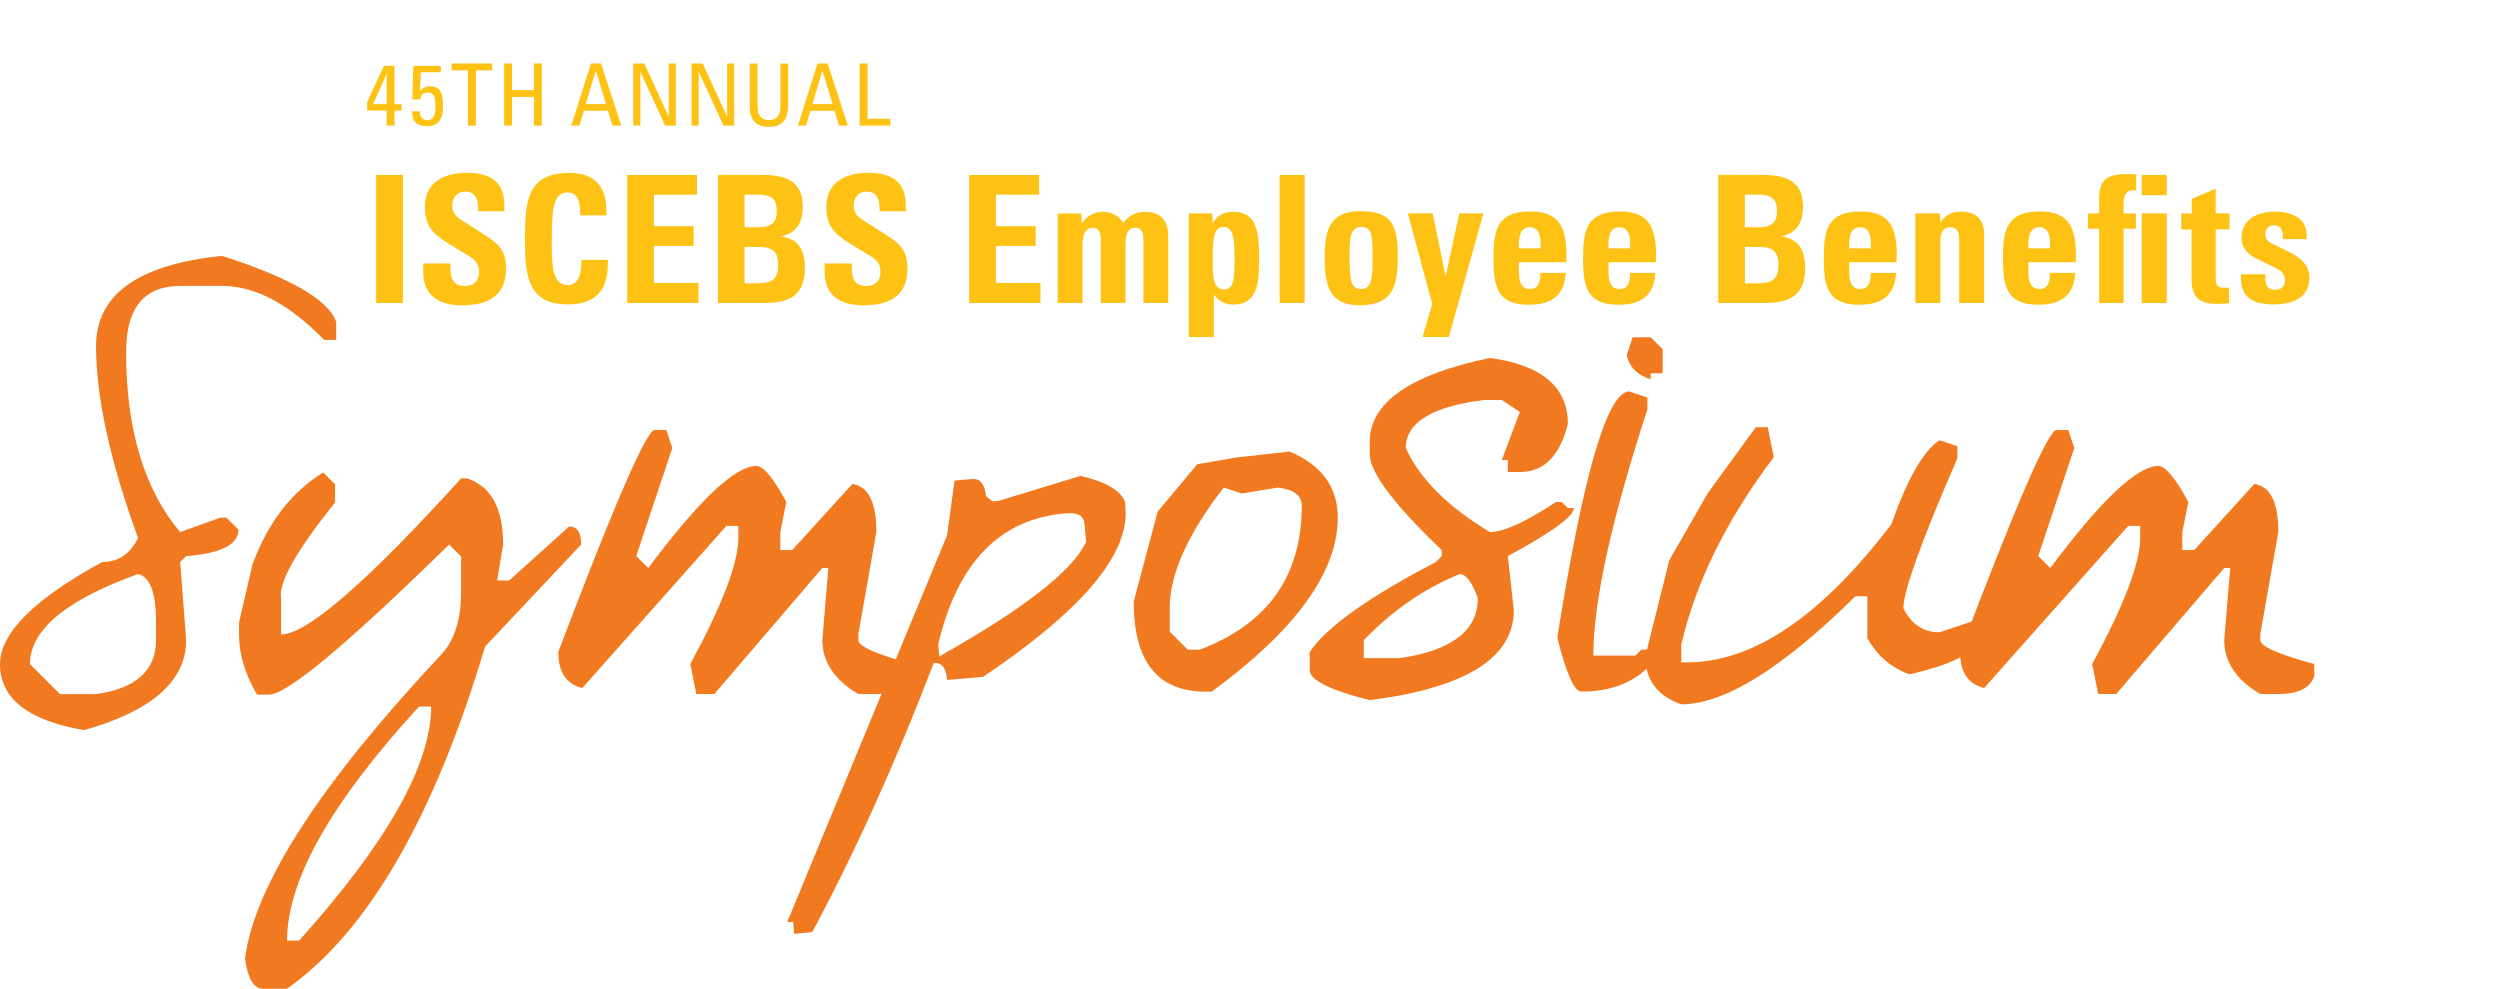 <?xml version="1.0" encoding="UTF-8"?>
<svg id="Layer_2" xmlns="http://www.w3.org/2000/svg" xmlns:xlink="http://www.w3.org/1999/xlink" viewBox="0 0 563.23 222.73">
  <defs>
    <style>.cls-1{fill:none;}.cls-2{fill:#f17a21;}.cls-3{fill:#fec214;}.cls-4{clip-path:url(#clippath);}</style>
    <clipPath id="clippath">
      <rect class="cls-1" width="563.23" height="222.73" />
    </clipPath>
  </defs>
  <g id="Layer_1-2">
    <path class="cls-3" d="M88.88,14.84v8.63h1.59v1.45h-1.59v3.37h-1.77v-3.39h-4.4v-1.9l3.8-8.17h2.37ZM84.05,23.47h3.06v-5.82c0-.33.04-.74.06-1.2l-3.12,7.02Z" />
    <path class="cls-3" d="M99.31,14.84v1.44h-4.48l-.21,4.27c.52-.72,1.32-1.1,2.35-1.1.74,0,1.44.19,1.9.7.62.66.95,1.61.95,3.8,0,3.14-1.2,4.48-3.65,4.48-2.27,0-3.34-1.07-3.34-3.37h1.77v.17c0,1.11.62,1.84,1.65,1.84.81,0,1.44-.41,1.69-1.4.12-.45.17-.99.17-1.73,0-2.29-.47-3.1-1.78-3.1-.95,0-1.49.5-1.69,1.57h-1.73l.21-7.56h6.19Z" />
    <path class="cls-3" d="M110.89,14.3v1.55h-3.68v12.45h-1.8v-12.45h-3.67v-1.55h9.15Z" />
    <path class="cls-3" d="M115.36,14.3v5.99h4.91v-5.99h1.78v14h-1.78v-6.46h-4.91v6.46h-1.78v-14h1.78Z" />
    <path class="cls-3" d="M135.41,14.3l4.56,14h-2l-1.01-3.34h-5.41l-1.03,3.34h-1.82l4.44-14h2.27ZM134.23,15.94l-2.25,7.51h4.54l-2.29-7.51Z" />
    <path class="cls-3" d="M145.16,14.3l5.51,11.99v-11.99h1.59v14h-2.42l-5.57-12.14v12.14h-1.61v-14h2.5Z" />
    <path class="cls-3" d="M158.31,14.3l5.51,11.99v-11.99h1.59v14h-2.42l-5.57-12.14v12.14h-1.61v-14h2.5Z" />
    <path class="cls-3" d="M170.68,14.3v9.76c0,1.9.85,2.99,2.56,2.99s2.58-1.05,2.58-3.2v-9.54h1.75v9.39c0,3.22-1.38,4.89-4.34,4.89s-4.32-1.69-4.32-4.48v-9.79h1.78Z" />
    <path class="cls-3" d="M186.46,14.3l4.56,14h-2l-1.01-3.34h-5.41l-1.03,3.34h-1.82l4.44-14h2.27ZM185.28,15.94l-2.25,7.51h4.54l-2.29-7.51Z" />
    <path class="cls-3" d="M195.46,14.3v12.45h5.12v1.55h-6.9v-14h1.78Z" />
    <path class="cls-3" d="M90.78,39.41v28.85h-6.03v-28.85h6.03Z" />
    <path class="cls-3" d="M113.64,47.6h-5.91v-.68c0-2.48-1-3.76-2.92-3.76-1.76,0-2.92,1.28-2.92,3.2,0,1.2.56,2.28,1.84,3.08l5.83,3.72c3.56,2.24,4.44,4.16,4.44,7.31,0,5.56-3.2,8.31-9.91,8.31-7.07,0-8.75-3.88-8.75-7.63v-1.8h6.11v.76c0,2.88.84,4.32,3.28,4.32,2.04,0,3.2-1.16,3.2-3.2,0-2.36-1.52-3.08-3.16-4.08l-3.6-2.2c-3.72-2.28-5.44-4.08-5.44-8.35,0-5.32,3.96-7.67,9.55-7.67,8.03,0,8.35,5.04,8.35,7.67v1Z" />
    <path class="cls-3" d="M136.62,48.52h-5.91v-.56c0-3.24-1.04-4.6-2.88-4.6-3.32,0-3.52,4.28-3.52,10.91,0,5.23,0,9.95,3.56,9.95,2.04,0,3.12-1.64,3.12-5.35v-.32h5.95v.84c0,5.95-2.72,9.19-8.99,9.19-9.11,0-9.67-6.51-9.67-14.71s.28-14.91,9.95-14.91c5.51,0,8.39,2.72,8.39,8.67v.88Z" />
    <path class="cls-3" d="M157.04,39.41v4.44h-9.71v7.11h8.95v4.44h-8.95v8.35h10.03v4.52h-16.06v-28.85h15.75Z" />
    <path class="cls-3" d="M171.91,39.41c6.35,0,8.95,2.32,8.95,7.27,0,3.68-1.68,5.91-4.92,6.59,3.68.52,5.4,2.68,5.4,7.15,0,5.43-2.76,7.83-8.83,7.83h-10.75v-28.85h10.15ZM170.95,51.2c1.72,0,2.64-.4,3.24-1.04.68-.72.8-1.44.8-2.84,0-3.24-2.28-3.48-4.64-3.48h-2.6v7.35h3.2ZM167.75,63.83h2.44c3.32,0,5.12-.52,5.12-4.16,0-2.92-1.16-4.04-4.56-4.04h-3v8.19Z" />
    <path class="cls-3" d="M204.08,47.6h-5.91v-.68c0-2.48-1-3.76-2.92-3.76-1.76,0-2.92,1.28-2.92,3.2,0,1.2.56,2.28,1.84,3.08l5.83,3.72c3.56,2.24,4.44,4.16,4.44,7.31,0,5.56-3.2,8.31-9.91,8.31-7.07,0-8.75-3.88-8.75-7.63v-1.8h6.11v.76c0,2.88.84,4.32,3.28,4.32,2.04,0,3.2-1.16,3.2-3.2,0-2.36-1.52-3.08-3.16-4.08l-3.6-2.2c-3.72-2.28-5.44-4.08-5.44-8.35,0-5.32,3.96-7.67,9.55-7.67,8.03,0,8.35,5.04,8.35,7.67v1Z" />
    <path class="cls-3" d="M234.09,39.41v4.44h-9.71v7.11h8.95v4.44h-8.95v8.35h10.03v4.52h-16.06v-28.85h15.75Z" />
    <path class="cls-3" d="M258.07,47.72c3.4,0,5.12,2,5.12,5.4v15.15h-5.59v-14.07c0-1.6-.24-2.88-1.84-2.88s-2.2,1.24-2.2,3.72v13.23h-5.56v-14.15c0-1.96-.6-2.8-1.84-2.8-1.48,0-2.28,1.36-2.28,3.84v13.11h-5.59v-20.18h5.32l.08,2.24c1.16-1.76,2.88-2.6,4.84-2.6s3.68.96,4.52,2.52c1.52-1.92,3-2.52,5.04-2.52Z" />
    <path class="cls-3" d="M283.65,59.31c0,4.72-.6,9.31-5.75,9.31-1.88,0-3.28-.68-4.44-2.24v9.55h-5.63v-27.85h5.28l.08,2.24c1.08-1.8,2.48-2.6,4.6-2.6,5.08,0,5.87,3.96,5.87,10.19v1.4ZM273.22,59.07c0,3.28.12,6.15,2.56,6.15,1.92,0,2.36-1.68,2.36-6.91,0-4.2-.2-7.19-2.52-7.19-2.12,0-2.4,2.48-2.4,7.15v.8Z" />
    <path class="cls-3" d="M293.92,39.41v28.85h-5.63v-28.85h5.63Z" />
    <path class="cls-3" d="M306.23,68.78c-6.59,0-7.79-4.36-7.79-10.55s.92-10.67,8.11-10.67,8.35,3.44,8.35,10.19-1.08,11.03-8.67,11.03ZM309.22,59.11v-2.36c0-3.8-.32-5.63-2.52-5.63-2.4,0-2.64,2.4-2.64,5.48v1.52c0,5.59.48,6.99,2.56,6.99s2.6-1.68,2.6-5.99Z" />
    <path class="cls-3" d="M322.77,48.08l2.92,14.19,3.08-14.19h5.43l-7.79,27.85h-5.91l2.16-7.47-5.48-20.38h5.59Z" />
    <path class="cls-3" d="M342.19,59.07v2c0,2.88.8,4.04,2.52,4.04,1.6,0,2.32-1.12,2.32-3.24v-.4h5.71c-.24,4.88-2.96,7.19-8.27,7.19-1.92,0-3.4-.28-4.64-.92-3.04-1.56-3.36-5.31-3.36-9.63,0-6.27.8-10.47,8.35-10.47,2.6,0,4.4.6,5.63,1.68,2.08,1.8,2.44,5.24,2.44,7.59v1.04l-.04,1.12h-10.67ZM347.07,55.95v-1.32c0-2.2-.8-3.44-2.4-3.44-1.96,0-2.48,1.64-2.48,4.16v.6h4.88Z" />
    <path class="cls-3" d="M362.38,59.07v2c0,2.88.8,4.04,2.52,4.04,1.6,0,2.32-1.12,2.32-3.24v-.4h5.71c-.24,4.88-2.96,7.19-8.27,7.19-1.92,0-3.4-.28-4.64-.92-3.04-1.56-3.36-5.31-3.36-9.63,0-6.27.8-10.47,8.35-10.47,2.6,0,4.4.6,5.63,1.68,2.08,1.8,2.44,5.24,2.44,7.59v1.04l-.04,1.12h-10.67ZM367.25,55.95v-1.32c0-2.2-.8-3.44-2.4-3.44-1.96,0-2.48,1.64-2.48,4.16v.6h4.88Z" />
    <path class="cls-3" d="M397.26,39.41c6.35,0,8.95,2.32,8.95,7.27,0,3.68-1.68,5.91-4.92,6.59,3.68.52,5.4,2.68,5.4,7.15,0,5.43-2.76,7.83-8.83,7.83h-10.75v-28.85h10.15ZM396.3,51.2c1.72,0,2.64-.4,3.24-1.04.68-.72.8-1.44.8-2.84,0-3.24-2.28-3.48-4.64-3.48h-2.6v7.35h3.2ZM393.11,63.83h2.44c3.32,0,5.12-.52,5.12-4.16,0-2.92-1.16-4.04-4.56-4.04h-3v8.19Z" />
    <path class="cls-3" d="M416.61,59.07v2c0,2.88.8,4.04,2.52,4.04,1.6,0,2.32-1.12,2.32-3.24v-.4h5.71c-.24,4.88-2.96,7.19-8.27,7.19-1.92,0-3.4-.28-4.64-.92-3.04-1.56-3.36-5.31-3.36-9.63,0-6.27.8-10.47,8.35-10.47,2.6,0,4.4.6,5.63,1.68,2.08,1.8,2.44,5.24,2.44,7.59v1.04l-.04,1.12h-10.67ZM421.48,55.95v-1.32c0-2.2-.8-3.44-2.4-3.44-1.96,0-2.48,1.64-2.48,4.16v.6h4.88Z" />
    <path class="cls-3" d="M447.02,68.26h-5.63v-13.83c0-1.32,0-3.24-2-3.24-1.56,0-2.24,1.32-2.24,2.96v14.11h-5.63v-20.18h5.55l.08,2.04c1.08-1.64,2.6-2.44,4.67-2.44,3.2,0,5.2,1.72,5.2,5v15.59Z" />
    <path class="cls-3" d="M456.97,59.07v2c0,2.88.8,4.04,2.52,4.04,1.6,0,2.32-1.12,2.32-3.24v-.4h5.71c-.24,4.88-2.96,7.19-8.27,7.19-1.92,0-3.4-.28-4.64-.92-3.04-1.56-3.36-5.31-3.36-9.63,0-6.27.8-10.47,8.35-10.47,2.6,0,4.4.6,5.63,1.68,2.08,1.8,2.44,5.24,2.44,7.59v1.04l-.04,1.12h-10.67ZM461.85,55.95v-1.32c0-2.2-.8-3.44-2.4-3.44-1.96,0-2.48,1.64-2.48,4.16v.6h4.88Z" />
    <path class="cls-3" d="M481.23,42.89c-.28-.04-.4-.04-.48-.04-2.32,0-2.32,2.04-2.32,3.48v1.76h2.76v3.44h-2.76v16.74h-5.51v-16.74h-2.52v-3.44h2.52v-3.4c0-4.6,2.28-5.47,6.51-5.47.44,0,.84.04,1.88.08l-.08,3.6ZM488.14,39.41v4.56h-5.63v-4.56h5.63ZM488.14,48.08v20.18h-5.63v-20.18h5.63Z" />
    <path class="cls-3" d="M499.17,48.08h3.12v3.6h-3.12v10.71c0,1.76.4,2.44,1.84,2.44.36,0,.76,0,1.16-.04v3.52c-.76.08-1.72.16-2.64.16-4.2,0-5.79-1.64-5.79-5.63v-11.15h-2.32v-3.6h2.36v-3.28l5.39-2.32v5.59Z" />
    <path class="cls-3" d="M518,49.24c1.12.88,1.68,2.04,1.68,4.28v.36h-5.36v-.36c0-1.88-.6-2.76-2-2.76-1.24,0-1.96.8-1.96,2,0,.88.32,1.56,1.56,2.16l3.64,1.76c3.36,1.64,4.72,3.44,4.72,5.87,0,3.96-2.8,6.03-8.15,6.03-4.72,0-7.27-1.76-7.27-5.83,0-.2,0-.44.04-.96h5.47v.76c0,2,.8,2.76,2.24,2.76,1.32,0,2.16-.8,2.16-2.12,0-1.8-1.2-2.4-2.36-2.96l-3.4-1.64c-2.04-1-4-2.2-4-5.08,0-3.64,2.92-5.83,7.51-5.83,2.2,0,4.16.52,5.47,1.56Z" />
    <g class="cls-4">
      <path class="cls-2" d="M6.76,149.62l6.76,6.76h8.11c9.02-1.27,13.52-5.33,13.52-12.17v-4.06c0-6.63-1.35-10.23-4.06-10.82-16.23,5.84-24.34,12.6-24.34,20.29M50.04,57.65c15.38,4.93,23.95,9.89,25.7,14.88v4.06h-2.7c-7.9-8.11-15.57-12.17-22.99-12.17h-9.47c-8.11,0-12.17,4.96-12.17,14.88,0,17.4,4.06,30.92,12.17,40.57l9.07-3.26h1.35l2.71,2.7c0,3.39-3.93,5.38-11.77,5.97l-1.35,1.35,1.35,17.58c0,9.18-7.66,15.94-22.99,20.29C6.31,162.32,0,157.36,0,149.62c0-6.95,7.66-14.61,22.99-22.99,3.61,0,6.31-1.8,8.12-5.41-6.31-17.29-9.47-31.72-9.47-43.28s9.47-18.38,28.4-20.29" />
      <path class="cls-2" d="M64.68,211.91h2.7c19.84-22.06,29.75-39.65,29.75-52.74h-2.71c-19.84,21.59-29.75,39.17-29.75,52.74M72.79,106.42l2.7,2.7v4.06c-8.75,10.93-12.81,18.14-12.17,21.64v8.12c5.78,0,19.3-11.72,40.57-35.16h1.35c5.41,1.8,8.11,6.76,8.11,14.88l-1.35,8.12h2.7l13.53-12.17c1.8,0,2.7,1.35,2.7,4.06l-21.64,22.99c-11.51,38.51-26.39,64.2-44.63,77.09h-5.41c-2.07,0-3.42-2.25-4.06-6.76,2.12-16.55,17-39.54,44.63-68.97,2.7-3.23,4.06-7.74,4.06-13.52v-8.12l-2.7-2.7c-23.02,22.54-36.54,33.81-40.57,33.81h-2.7c-2.7-4.61-4.06-9.12-4.06-13.52v-2.71l3.02-13.05c3.39-9.33,8.7-16.26,15.91-20.76" />
      <path class="cls-2" d="M147.42,96.87h2.7l1.35,4.06-8.12,24.34,2.7,2.7c11.46-15.33,19.57-22.99,24.34-22.99,1.59,0,3.84,2.7,6.76,8.11l-1.35,6.76v4.06h2.7l13.53-14.88c3.6.53,5.41,4.14,5.41,10.82l-4.06,22.99v1.35c0,1.43,4.06,3.24,12.17,5.41v2.7c-.9,2.71-3.61,4.06-8.11,4.06h-4.06c-5.41-3.18-8.11-7.24-8.11-12.17l1.35-16.23h-1.35l-24.34,28.4h-4.06l-1.35-6.76c7.21-13.31,10.82-22.78,10.82-28.4v-2.71h-2.7l-32.46,36.52c-3.61-.9-5.41-3.61-5.41-8.12,12.36-32.62,19.57-49.3,21.64-50.04" />
      <path class="cls-2" d="M211.62,147.87c19.09-10.71,30.12-19.33,33.09-25.85l-.4-4.06c-.16-1.8-1.57-2.57-4.22-2.31-14.8,1.22-24.37,11.06-28.72,29.52l.24,2.7ZM215.04,108.25l3.98-.32c1.8-.16,2.84,1.11,3.1,3.82l1.43,1.19,1.35-.08,18.54-5.65c5.73,1.33,9.07,3.29,10.03,5.89l.08,1.35c.9,10.4-9.79,23.07-32.06,38.03l-8.11.71c-.21-2.7-1.22-3.98-3.02-3.82-8.49,22.22-17.61,42.43-27.37,60.62l-4.06.4-.24-2.71-1.35.08,36.04-87.19,1.67-12.33Z" />
      <path class="cls-2" d="M275.7,109.84c-8.11,10.5-12.17,19.52-12.17,27.05v5.41l4.06,4.06h2.7c15.33-5.78,22.99-16.6,22.99-32.46,0-2.28-1.8-3.63-5.41-4.06l-8.12,1.35-4.06-1.35ZM269.73,104.59l8.67-1.51,12.17-1.35c7.21,3.08,10.82,8.03,10.82,14.88,0,12.25-9.47,25.33-28.4,39.22h-1.35c-10.82,0-16.23-6.76-16.23-20.29l5.41-20.29,8.91-10.66Z" />
      <path class="cls-2" d="M307.25,144.21v4.06h8.12c11.72-1.7,17.58-6.21,17.58-13.53-1.33-3.61-2.68-5.41-4.06-5.41-7.85,3.13-15.06,8.09-21.64,14.88M335.65,80.64c11.72,1.59,17.58,6.55,17.58,14.88-1.8,7.21-5.41,10.82-10.82,10.82h-2.71v-2.7h-1.35l4.06-10.82-4.06-2.7h-4.06c-11.72,1.48-17.58,5.09-17.58,10.82,3.18,6.95,9.49,13.26,18.94,18.93,3.08,0,8.04-2.25,14.88-6.76h1.35l1.35,1.35h1.35c0,1.86-4.96,5.46-14.88,10.82l1.35,12.17c0,10.77-10.82,17.53-32.46,20.29-9.02-2.28-13.53-4.53-13.53-6.76v-4.06c3.61-5.51,13.07-12.28,28.4-20.29l1.35-1.35v-1.35c-10.82-10.34-16.23-17.55-16.23-21.64v-2.71c0-8.86,9.02-15.17,27.05-18.93" />
      <path class="cls-2" d="M367.82,75.98h4.06l2.7,2.7v5.41h-2.7v1.35c-2.97-.9-4.77-2.7-5.41-5.41l1.35-4.06ZM367.08,88.2l4.06,1.35v2.7c-8.11,24.87-12.17,43.36-12.17,55.45h9.47l1.35-1.35h1.35l1.35,1.35v1.35c-3.77,4.51-9.18,6.76-16.23,6.76-1.59,0-3.4-4.06-5.41-12.17,5.88-36.97,11.29-55.45,16.23-55.45" />
      <path class="cls-2" d="M395.56,96.24h2.71l1.35,6.76c-10.55,13.95-17.5,28-20.84,42.16v4.06h1.35c14.85,0,30.18-10.37,45.98-31.11,3.61-10.23,7.21-16.55,10.82-18.93l4.06,1.35v2.7c-8.12,18.67-12.17,29.94-12.17,33.81,1.8,3.61,4.5,5.41,8.11,5.41l8.12-2.7,1.35,1.35v1.35c0,3.87-5.41,7.03-16.23,9.47-4.09-1.48-7.24-4.19-9.47-8.11v-9.47h-2.7c-16.44,16.23-29.51,24.34-39.22,24.34-5.41-1.91-8.11-5.51-8.11-10.82l5.41-21.64,8.67-15.11,10.82-14.88Z" />
      <path class="cls-2" d="M463.26,96.87h2.71l1.35,4.06-8.12,24.34,2.71,2.7c11.46-15.33,19.57-22.99,24.34-22.99,1.59,0,3.85,2.7,6.76,8.11l-1.35,6.76v4.06h2.7l13.52-14.88c3.61.53,5.41,4.14,5.41,10.82l-4.06,22.99v1.35c0,1.43,4.06,3.24,12.17,5.41v2.7c-.9,2.71-3.61,4.06-8.12,4.06h-4.06c-5.41-3.18-8.12-7.24-8.12-12.17l1.35-16.23h-1.35l-24.34,28.4h-4.06l-1.35-6.76c7.21-13.31,10.82-22.78,10.82-28.4v-2.71h-2.71l-32.46,36.52c-3.61-.9-5.41-3.61-5.41-8.12,12.36-32.62,19.57-49.3,21.64-50.04" />
    </g>
  </g>
</svg>